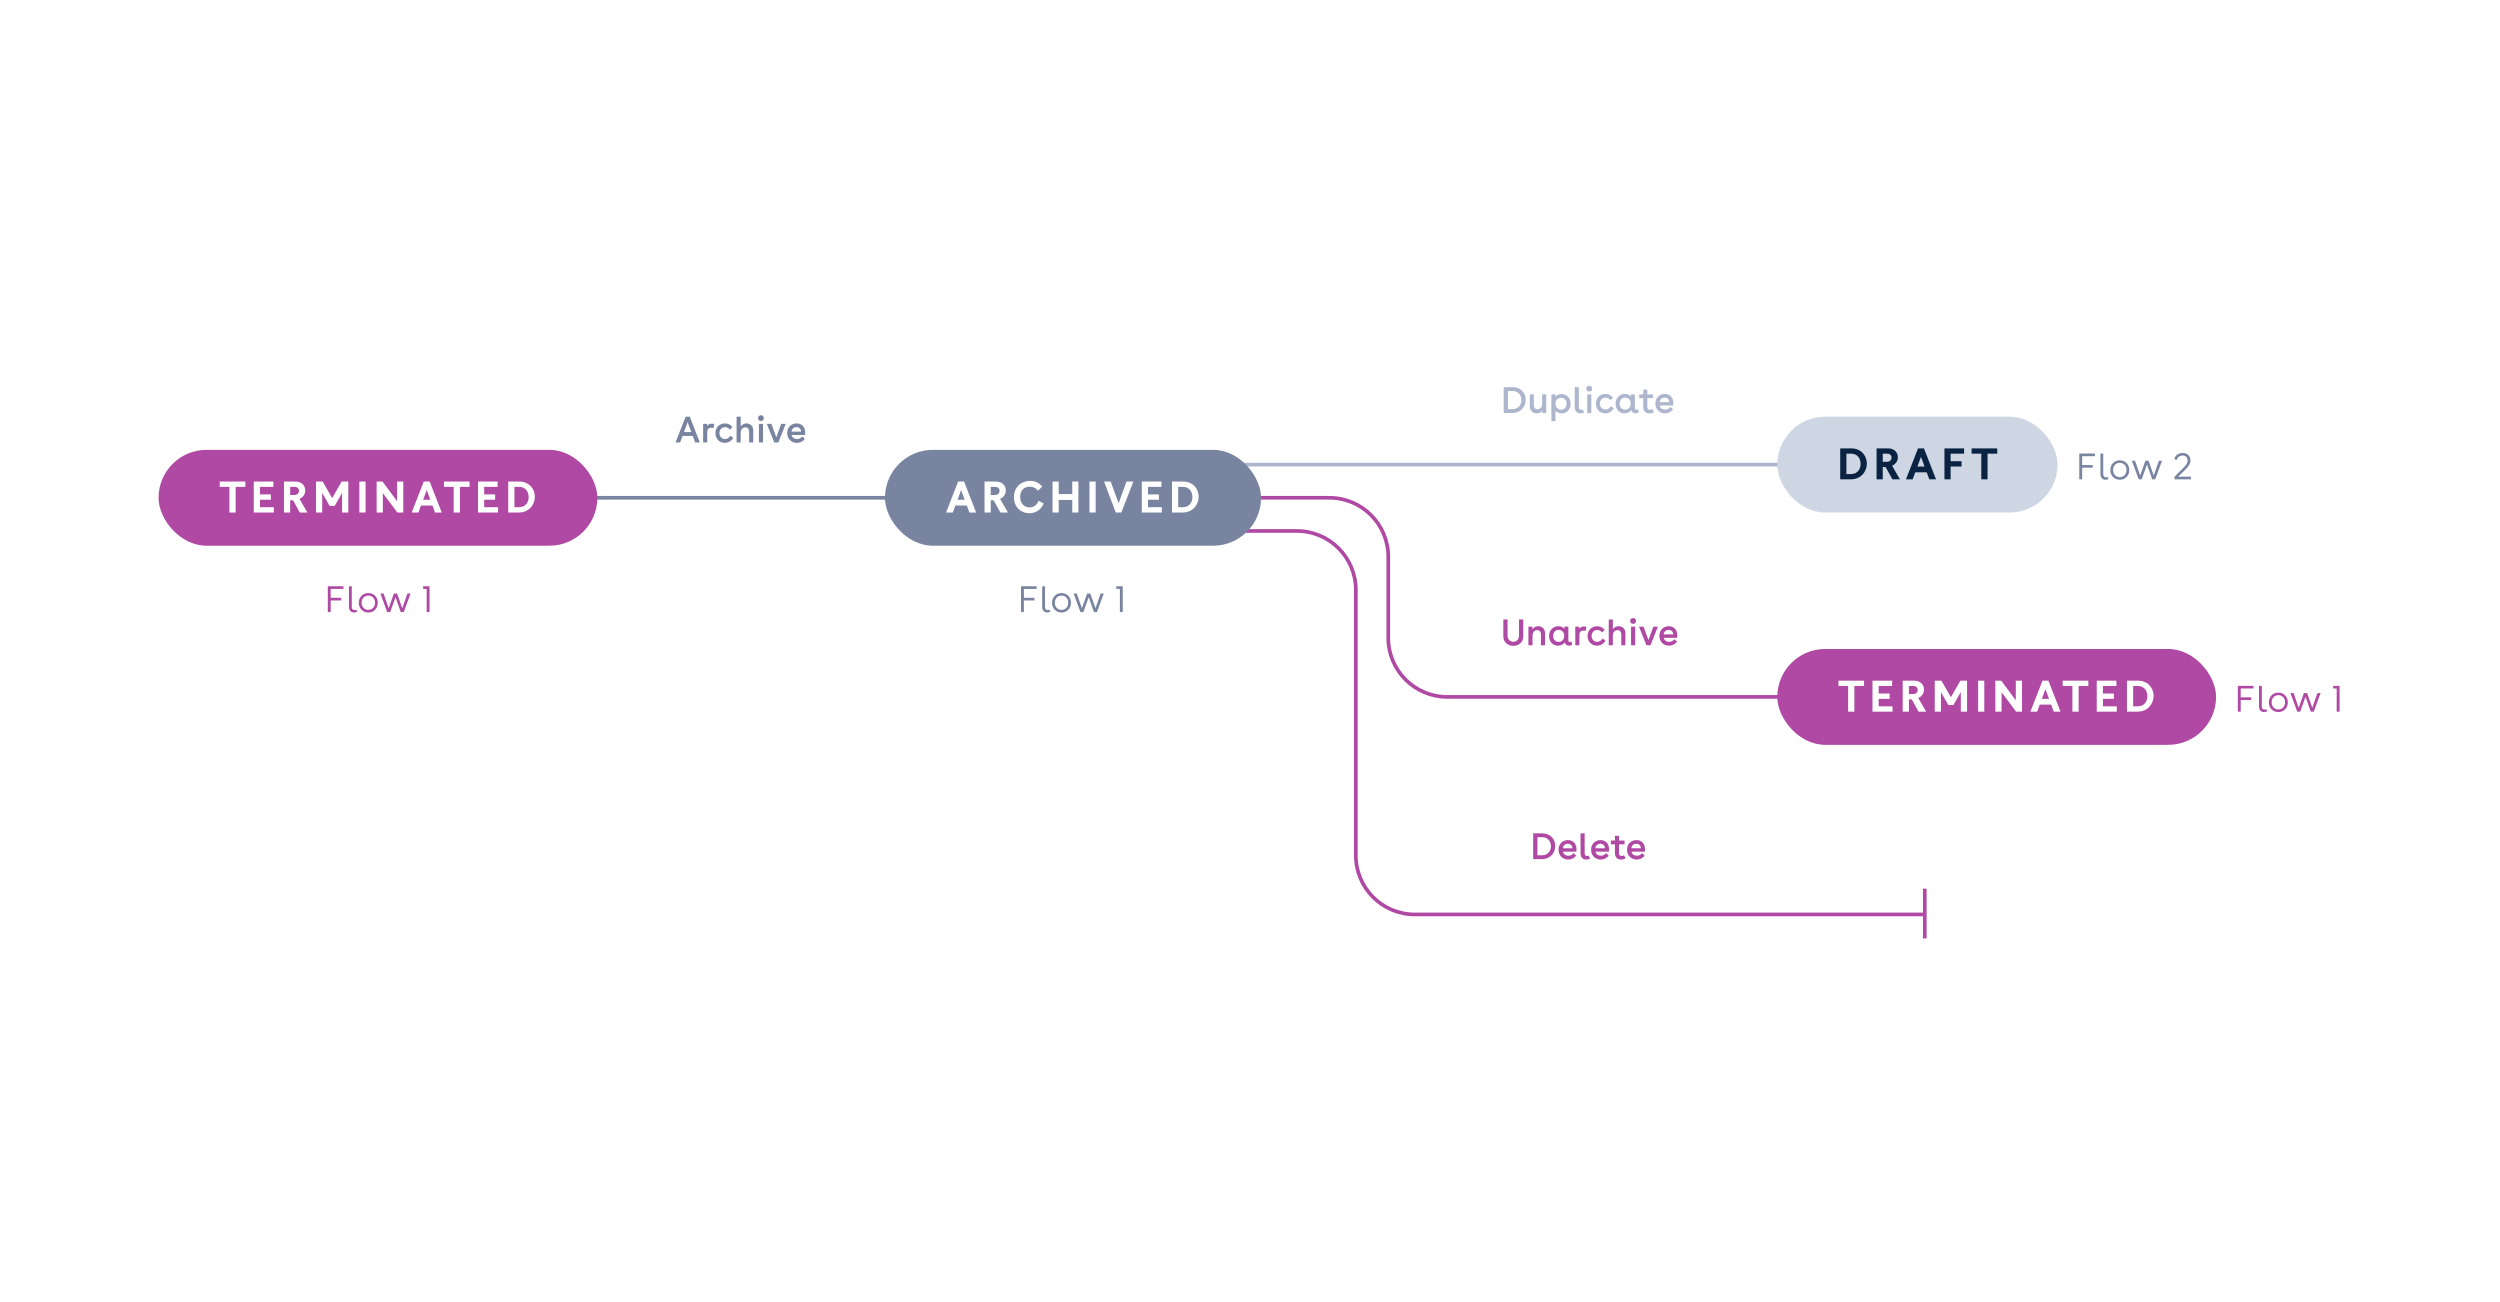 <svg width="678" height="353" viewBox="0 0 678 353" fill="none" xmlns="http://www.w3.org/2000/svg">
<rect width="678" height="353" fill="white"/>
<path d="M262 144H351.703C360.54 144 367.703 151.163 367.703 160V232C367.703 240.837 374.867 248 383.703 248H522" stroke="#AF49A4"/>
<path d="M286 126H543" stroke="#ADB6CD"/>
<path d="M66 135H304" stroke="#7984A0"/>
<rect x="482" y="113" width="76" height="26" rx="13" fill="#CED6E3"/>
<path d="M499.064 130V121.6H502.04C504.812 121.6 506.288 123.64 506.288 125.704C506.288 127.768 504.836 130 501.848 130H499.064ZM502.04 123.04H500.744V128.56H501.98C503.72 128.56 504.596 127.276 504.596 125.8C504.596 124.336 503.732 123.04 502.04 123.04ZM515.273 130H513.221L511.385 126.676H510.605V130H508.925V121.6H512.033C513.725 121.6 514.697 122.68 514.697 124.024C514.697 124.888 514.205 125.848 513.137 126.292L515.273 130ZM511.769 125.236C512.513 125.236 512.993 124.756 512.993 124.108C512.993 123.508 512.561 123.04 511.829 123.04H510.605V125.236H511.769ZM523.229 130L522.521 128.092H519.425L518.717 130H516.893L520.169 121.6H521.777L525.053 130H523.229ZM520.001 126.532H521.945L520.973 123.904L520.001 126.532ZM529.012 126.532V130H527.332V121.6H532.66V123.04H529.012V125.08H531.976V126.532H529.012ZM539.023 123.04V130H537.331V123.04H534.703V121.6H541.651V123.04H539.023Z" fill="#0A2342"/>
<path d="M306 135H360.5C369.337 135 376.5 142.163 376.5 151V173C376.5 181.837 383.663 189 392.5 189H570" stroke="#AF49A4"/>
<rect x="482" y="176" width="119" height="26" rx="13" fill="#AF49A4"/>
<path d="M502.907 186.04V193H501.215V186.04H498.587V184.6H505.535V186.04H502.907ZM513.147 186.04H509.499V188.08H512.463V189.532H509.499V191.56H513.255V193H507.819V184.6H513.147V186.04ZM522.363 193H520.311L518.475 189.676H517.695V193H516.015V184.6H519.123C520.815 184.6 521.787 185.68 521.787 187.024C521.787 187.888 521.295 188.848 520.227 189.292L522.363 193ZM518.859 188.236C519.603 188.236 520.083 187.756 520.083 187.108C520.083 186.508 519.651 186.04 518.919 186.04H517.695V188.236H518.859ZM533.464 184.6V193H531.772V187.672L529.78 191.188H528.376L526.384 187.672V193H524.704V184.6H526.516L529.084 189.088L531.652 184.6H533.464ZM536.462 193V184.6H538.142V193H536.462ZM541.143 193V184.6H542.739L546.687 189.928V184.6H548.367V193H546.771L542.823 187.72V193H541.143ZM556.982 193L556.274 191.092H553.178L552.47 193H550.646L553.922 184.6H555.53L558.806 193H556.982ZM553.754 189.532H555.698L554.726 186.904L553.754 189.532ZM563.725 186.04V193H562.033V186.04H559.405V184.6H566.353V186.04H563.725ZM573.965 186.04H570.317V188.08H573.281V189.532H570.317V191.56H574.073V193H568.637V184.6H573.965V186.04ZM576.833 193V184.6H579.809C582.581 184.6 584.057 186.64 584.057 188.704C584.057 190.768 582.605 193 579.617 193H576.833ZM579.809 186.04H578.513V191.56H579.749C581.489 191.56 582.365 190.276 582.365 188.8C582.365 187.336 581.501 186.04 579.809 186.04Z" fill="white"/>
<rect x="240" y="122" width="102" height="26" rx="13" fill="#7984A0"/>
<path d="M262.906 139L262.198 137.092H259.102L258.394 139H256.57L259.846 130.6H261.454L264.73 139H262.906ZM259.678 135.532H261.622L260.65 132.904L259.678 135.532ZM273.357 139H271.305L269.469 135.676H268.689V139H267.009V130.6H270.117C271.809 130.6 272.781 131.68 272.781 133.024C272.781 133.888 272.289 134.848 271.221 135.292L273.357 139ZM269.853 134.236C270.597 134.236 271.077 133.756 271.077 133.108C271.077 132.508 270.645 132.04 269.913 132.04H268.689V134.236H269.853ZM283.05 136.552C282.318 138.292 280.794 139.192 279.138 139.192C276.918 139.192 274.974 137.572 274.974 134.836C274.974 131.932 277.17 130.408 279.342 130.408C280.494 130.408 281.766 130.84 282.654 131.968L281.466 133.096C280.926 132.256 280.074 131.992 279.306 131.992C277.866 131.992 276.666 132.868 276.666 134.752C276.666 136.552 277.782 137.608 279.21 137.608C280.314 137.608 281.202 136.996 281.67 135.82L283.05 136.552ZM285.452 139V130.6H287.12V133.996H290.792V130.6H292.46V139H290.792V135.58H287.12V139H285.452ZM295.465 139V130.6H297.145V139H295.465ZM307.369 130.6L304.105 139H302.593L299.425 130.6H301.213L303.373 136.48L305.497 130.6H307.369ZM314.982 132.04H311.334V134.08H314.298V135.532H311.334V137.56H315.09V139H309.654V130.6H314.982V132.04ZM317.85 139V130.6H320.826C323.598 130.6 325.074 132.64 325.074 134.704C325.074 136.768 323.622 139 320.634 139H317.85ZM320.826 132.04H319.53V137.56H320.766C322.506 137.56 323.382 136.276 323.382 134.8C323.382 133.336 322.518 132.04 320.826 132.04Z" fill="white"/>
<rect x="43" y="122" width="119" height="26" rx="13" fill="#AF49A4"/>
<path d="M63.907 132.04V139H62.215V132.04H59.587V130.6H66.535V132.04H63.907ZM74.147 132.04H70.499V134.08H73.463V135.532H70.499V137.56H74.255V139H68.819V130.6H74.147V132.04ZM83.363 139H81.311L79.475 135.676H78.695V139H77.015V130.6H80.123C81.815 130.6 82.787 131.68 82.787 133.024C82.787 133.888 82.295 134.848 81.227 135.292L83.363 139ZM79.859 134.236C80.603 134.236 81.083 133.756 81.083 133.108C81.083 132.508 80.651 132.04 79.919 132.04H78.695V134.236H79.859ZM94.463 130.6V139H92.772V133.672L90.779 137.188H89.376L87.383 133.672V139H85.704V130.6H87.516L90.084 135.088L92.651 130.6H94.463ZM97.462 139V130.6H99.142V139H97.462ZM102.143 139V130.6H103.739L107.687 135.928V130.6H109.367V139H107.771L103.823 133.72V139H102.143ZM117.982 139L117.274 137.092H114.178L113.47 139H111.646L114.922 130.6H116.53L119.806 139H117.982ZM114.754 135.532H116.698L115.726 132.904L114.754 135.532ZM124.725 132.04V139H123.033V132.04H120.405V130.6H127.353V132.04H124.725ZM134.965 132.04H131.317V134.08H134.281V135.532H131.317V137.56H135.073V139H129.637V130.6H134.965V132.04ZM137.833 139V130.6H140.809C143.581 130.6 145.057 132.64 145.057 134.704C145.057 136.768 143.605 139 140.617 139H137.833ZM140.809 132.04H139.513V137.56H140.749C142.489 137.56 143.365 136.276 143.365 134.8C143.365 133.336 142.501 132.04 140.809 132.04Z" fill="white"/>
<path d="M407.8 112V105H410.24C412.57 105 413.78 106.67 413.78 108.42C413.78 110.17 412.59 112 410.07 112H407.8ZM410.23 106.05H408.95V110.95H410.17C411.8 110.95 412.61 109.75 412.61 108.5C412.61 107.27 411.81 106.05 410.23 106.05ZM419.335 106.96V112H418.245V111.33C417.905 111.82 417.415 112.11 416.755 112.11C415.845 112.11 414.875 111.51 414.875 110.13V106.96H415.975V109.85C415.975 110.62 416.395 111.01 416.965 111.01C417.605 111.01 418.225 110.51 418.225 109.53V106.96H419.335ZM423.497 106.87C424.677 106.87 425.967 107.74 425.967 109.48C425.967 111.19 424.757 112.11 423.517 112.11C422.927 112.11 422.287 111.89 421.847 111.39V114.21H420.737V106.96H421.827V107.65C422.187 107.17 422.787 106.87 423.497 106.87ZM423.377 111.1C424.137 111.1 424.867 110.55 424.867 109.47C424.867 108.38 424.117 107.86 423.367 107.86C422.607 107.86 421.847 108.39 421.847 109.46C421.847 110.55 422.617 111.1 423.377 111.1ZM429.615 111.88C429.305 112.03 428.965 112.11 428.635 112.11C427.815 112.11 427.065 111.63 427.065 110.43V105H428.175V110.37C428.175 110.94 428.455 111.14 428.815 111.14C428.955 111.14 429.105 111.11 429.255 111.05L429.615 111.88ZM430.217 105.4C430.217 104.95 430.557 104.61 431.007 104.61C431.457 104.61 431.807 104.95 431.807 105.4C431.807 105.85 431.457 106.19 431.007 106.19C430.557 106.19 430.217 105.85 430.217 105.4ZM430.457 112V106.96H431.567V112H430.457ZM437.65 110.72C437.18 111.62 436.26 112.11 435.34 112.11C434.07 112.11 432.81 111.19 432.81 109.47C432.81 107.72 434.09 106.83 435.38 106.83C436.15 106.83 436.93 107.15 437.44 107.83L436.7 108.53C436.39 108.05 435.9 107.85 435.43 107.85C434.67 107.85 433.9 108.39 433.9 109.46C433.9 110.51 434.66 111.06 435.41 111.06C435.89 111.06 436.5 110.83 436.84 110.16L437.65 110.72ZM444.462 111.71C444.222 111.98 443.882 112.1 443.552 112.1C443.062 112.1 442.542 111.83 442.402 111.23C441.972 111.83 441.232 112.11 440.562 112.11C439.342 112.11 438.152 111.19 438.152 109.48C438.152 107.7 439.432 106.83 440.682 106.83C441.262 106.83 441.932 107.02 442.282 107.58V106.96H443.372V110.64C443.372 110.99 443.552 111.1 443.742 111.1C443.872 111.1 444.042 111.04 444.142 110.97L444.462 111.71ZM440.732 111.1C441.492 111.1 442.262 110.55 442.262 109.45C442.262 108.35 441.502 107.82 440.742 107.82C440.002 107.82 439.252 108.34 439.252 109.46C439.252 110.56 439.982 111.1 440.732 111.1ZM448.533 111.77C448.163 111.99 447.723 112.11 447.313 112.11C446.453 112.11 445.653 111.59 445.653 110.43V107.98H444.563V106.96H445.653V105.67H446.753V106.96H448.263V107.98H446.753V110.37C446.753 110.93 447.073 111.14 447.463 111.14C447.683 111.14 447.913 111.06 448.133 110.95L448.533 111.77ZM453.803 109.34C453.803 109.51 453.803 109.71 453.763 109.97H450.133C450.303 110.76 450.943 111.07 451.593 111.07C452.143 111.07 452.663 110.85 453.013 110.36L453.723 111.05C453.163 111.76 452.393 112.11 451.553 112.11C450.243 112.11 448.933 111.18 448.933 109.45C448.933 107.73 450.193 106.83 451.503 106.83C452.733 106.83 453.803 107.64 453.803 109.34ZM451.453 107.82C450.803 107.82 450.193 108.23 450.103 109.05H452.693C452.673 108.22 452.093 107.82 451.453 107.82Z" fill="#ADB6CD"/>
<path d="M410.41 175.16C409.07 175.16 407.7 174.31 407.7 172.55V168H408.85V172.33C408.85 173.52 409.61 174.05 410.41 174.05C411.19 174.05 411.96 173.54 411.96 172.33V168H413.11V172.55C413.11 174.32 411.75 175.16 410.41 175.16ZM414.507 175V169.96H415.597V170.68C415.967 170.08 416.587 169.83 417.197 169.83C418.127 169.83 419.017 170.45 419.017 171.71V175H417.907V172.1C417.907 171.25 417.457 170.89 416.887 170.89C416.197 170.89 415.617 171.42 415.617 172.39V175H414.507ZM426.425 174.71C426.185 174.98 425.845 175.1 425.515 175.1C425.025 175.1 424.505 174.83 424.365 174.23C423.935 174.83 423.195 175.11 422.525 175.11C421.305 175.11 420.115 174.19 420.115 172.48C420.115 170.7 421.395 169.83 422.645 169.83C423.225 169.83 423.895 170.02 424.245 170.58V169.96H425.335V173.64C425.335 173.99 425.515 174.1 425.705 174.1C425.835 174.1 426.005 174.04 426.105 173.97L426.425 174.71ZM422.695 174.1C423.455 174.1 424.225 173.55 424.225 172.45C424.225 171.35 423.465 170.82 422.705 170.82C421.965 170.82 421.215 171.34 421.215 172.46C421.215 173.56 421.945 174.1 422.695 174.1ZM429.591 169.89C429.821 169.89 430.061 169.94 430.251 170.01L430.001 171.13C429.791 171.04 429.571 171 429.361 171C428.801 171 428.331 171.34 428.331 172.21V175H427.221V169.96H428.311V170.57C428.581 170.08 429.101 169.89 429.591 169.89ZM435.394 173.72C434.924 174.62 434.004 175.11 433.084 175.11C431.814 175.11 430.554 174.19 430.554 172.47C430.554 170.72 431.834 169.83 433.124 169.83C433.894 169.83 434.674 170.15 435.184 170.83L434.444 171.53C434.134 171.05 433.644 170.85 433.174 170.85C432.414 170.85 431.644 171.39 431.644 172.46C431.644 173.51 432.404 174.06 433.154 174.06C433.634 174.06 434.244 173.83 434.584 173.16L435.394 173.72ZM438.984 169.83C439.914 169.83 440.804 170.45 440.804 171.71V175H439.694V172.1C439.694 171.25 439.244 170.89 438.674 170.89C437.984 170.89 437.404 171.42 437.404 172.39V175H436.294V168H437.404V170.69C437.774 170.09 438.364 169.83 438.984 169.83ZM442.102 168.4C442.102 167.95 442.442 167.61 442.892 167.61C443.342 167.61 443.692 167.95 443.692 168.4C443.692 168.85 443.342 169.19 442.892 169.19C442.442 169.19 442.102 168.85 442.102 168.4ZM442.342 175V169.96H443.452V175H442.342ZM449.615 169.96L447.605 175H446.515L444.495 169.96H445.735L447.065 173.62L448.385 169.96H449.615ZM454.887 172.34C454.887 172.51 454.887 172.71 454.847 172.97H451.217C451.387 173.76 452.027 174.07 452.677 174.07C453.227 174.07 453.747 173.85 454.097 173.36L454.807 174.05C454.247 174.76 453.477 175.11 452.637 175.11C451.327 175.11 450.017 174.18 450.017 172.45C450.017 170.73 451.277 169.83 452.587 169.83C453.817 169.83 454.887 170.64 454.887 172.34ZM452.537 170.82C451.887 170.82 451.277 171.23 451.187 172.05H453.777C453.757 171.22 453.177 170.82 452.537 170.82Z" fill="#AF49A4"/>
<path d="M187.87 118.23H185.11L184.46 120H183.2L185.94 113H187.07L189.79 120H188.53L187.87 118.23ZM187.49 117.18L186.49 114.5L185.5 117.18H187.49ZM193.062 114.89C193.292 114.89 193.532 114.94 193.722 115.01L193.472 116.13C193.262 116.04 193.042 116 192.832 116C192.272 116 191.802 116.34 191.802 117.21V120H190.692V114.96H191.782V115.57C192.052 115.08 192.572 114.89 193.062 114.89ZM198.865 118.72C198.395 119.62 197.475 120.11 196.555 120.11C195.285 120.11 194.025 119.19 194.025 117.47C194.025 115.72 195.305 114.83 196.595 114.83C197.365 114.83 198.145 115.15 198.655 115.83L197.915 116.53C197.605 116.05 197.115 115.85 196.645 115.85C195.885 115.85 195.115 116.39 195.115 117.46C195.115 118.51 195.875 119.06 196.625 119.06C197.105 119.06 197.715 118.83 198.055 118.16L198.865 118.72ZM202.454 114.83C203.384 114.83 204.274 115.45 204.274 116.71V120H203.164V117.1C203.164 116.25 202.714 115.89 202.144 115.89C201.454 115.89 200.874 116.42 200.874 117.39V120H199.764V113H200.874V115.69C201.244 115.09 201.834 114.83 202.454 114.83ZM205.573 113.4C205.573 112.95 205.913 112.61 206.363 112.61C206.813 112.61 207.163 112.95 207.163 113.4C207.163 113.85 206.813 114.19 206.363 114.19C205.913 114.19 205.573 113.85 205.573 113.4ZM205.813 120V114.96H206.923V120H205.813ZM213.086 114.96L211.076 120H209.986L207.966 114.96H209.206L210.536 118.62L211.856 114.96H213.086ZM218.358 117.34C218.358 117.51 218.358 117.71 218.318 117.97H214.688C214.858 118.76 215.498 119.07 216.148 119.07C216.698 119.07 217.218 118.85 217.568 118.36L218.278 119.05C217.718 119.76 216.948 120.11 216.108 120.11C214.798 120.11 213.488 119.18 213.488 117.45C213.488 115.73 214.748 114.83 216.058 114.83C217.288 114.83 218.358 115.64 218.358 117.34ZM216.008 115.82C215.358 115.82 214.748 116.23 214.658 117.05H217.248C217.228 116.22 216.648 115.82 216.008 115.82Z" fill="#7984A0"/>
<path d="M415.8 233V226H418.24C420.57 226 421.78 227.67 421.78 229.42C421.78 231.17 420.59 233 418.07 233H415.8ZM418.23 227.05H416.95V231.95H418.17C419.8 231.95 420.61 230.75 420.61 229.5C420.61 228.27 419.81 227.05 418.23 227.05ZM427.545 230.34C427.545 230.51 427.545 230.71 427.505 230.97H423.875C424.045 231.76 424.685 232.07 425.335 232.07C425.885 232.07 426.405 231.85 426.755 231.36L427.465 232.05C426.905 232.76 426.135 233.11 425.295 233.11C423.985 233.11 422.675 232.18 422.675 230.45C422.675 228.73 423.935 227.83 425.245 227.83C426.475 227.83 427.545 228.64 427.545 230.34ZM425.195 228.82C424.545 228.82 423.935 229.23 423.845 230.05H426.435C426.415 229.22 425.835 228.82 425.195 228.82ZM431.199 232.88C430.889 233.03 430.549 233.11 430.219 233.11C429.399 233.11 428.649 232.63 428.649 231.43V226H429.759V231.37C429.759 231.94 430.039 232.14 430.399 232.14C430.539 232.14 430.689 232.11 430.839 232.05L431.199 232.88ZM436.374 230.34C436.374 230.51 436.374 230.71 436.334 230.97H432.704C432.874 231.76 433.514 232.07 434.164 232.07C434.714 232.07 435.234 231.85 435.584 231.36L436.294 232.05C435.734 232.76 434.964 233.11 434.124 233.11C432.814 233.11 431.504 232.18 431.504 230.45C431.504 228.73 432.764 227.83 434.074 227.83C435.304 227.83 436.374 228.64 436.374 230.34ZM434.024 228.82C433.374 228.82 432.764 229.23 432.674 230.05H435.264C435.244 229.22 434.664 228.82 434.024 228.82ZM440.85 232.77C440.48 232.99 440.04 233.11 439.63 233.11C438.77 233.11 437.97 232.59 437.97 231.43V228.98H436.88V227.96H437.97V226.67H439.07V227.96H440.58V228.98H439.07V231.37C439.07 231.93 439.39 232.14 439.78 232.14C440 232.14 440.23 232.06 440.45 231.95L440.85 232.77ZM446.12 230.34C446.12 230.51 446.12 230.71 446.08 230.97H442.45C442.62 231.76 443.26 232.07 443.91 232.07C444.46 232.07 444.98 231.85 445.33 231.36L446.04 232.05C445.48 232.76 444.71 233.11 443.87 233.11C442.56 233.11 441.25 232.18 441.25 230.45C441.25 228.73 442.51 227.83 443.82 227.83C445.05 227.83 446.12 228.64 446.12 230.34ZM443.77 228.82C443.12 228.82 442.51 229.23 442.42 230.05H445.01C444.99 229.22 444.41 228.82 443.77 228.82Z" fill="#AF49A4"/>
<path d="M522 241V254.5" stroke="#AF49A4"/>
<path d="M93.14 159.72H89.68V162.12H92.54V162.84H89.68V166H88.9V159H93.14V159.72ZM96.86 165.89C96.61 166.03 96.3 166.11 96 166.11C95.31 166.11 94.64 165.69 94.64 164.57V159H95.4V164.58C95.4 165.21 95.73 165.45 96.12 165.45C96.28 165.45 96.44 165.4 96.6 165.34L96.86 165.89ZM99.889 160.83C101.379 160.83 102.459 161.96 102.459 163.47C102.459 164.98 101.379 166.11 99.889 166.11C98.399 166.11 97.309 164.98 97.309 163.47C97.309 161.96 98.399 160.83 99.889 160.83ZM99.889 161.52C98.819 161.52 98.069 162.34 98.069 163.46C98.069 164.58 98.819 165.4 99.889 165.4C100.949 165.4 101.709 164.58 101.709 163.46C101.709 162.34 100.949 161.52 99.889 161.52ZM111.343 160.96L109.493 166H108.683L107.263 161.95L105.823 166H105.013L103.163 160.96H104.023L105.413 164.96L106.823 160.96H107.683L109.093 164.96L110.483 160.96H111.343ZM115.71 166V159.72H114.75V159H116.49V166H115.71Z" fill="#AF49A4"/>
<path d="M281.14 159.72H277.68V162.12H280.54V162.84H277.68V166H276.9V159H281.14V159.72ZM284.86 165.89C284.61 166.03 284.3 166.11 284 166.11C283.31 166.11 282.64 165.69 282.64 164.57V159H283.4V164.58C283.4 165.21 283.73 165.45 284.12 165.45C284.28 165.45 284.44 165.4 284.6 165.34L284.86 165.89ZM287.889 160.83C289.379 160.83 290.459 161.96 290.459 163.47C290.459 164.98 289.379 166.11 287.889 166.11C286.399 166.11 285.309 164.98 285.309 163.47C285.309 161.96 286.399 160.83 287.889 160.83ZM287.889 161.52C286.819 161.52 286.069 162.34 286.069 163.46C286.069 164.58 286.819 165.4 287.889 165.4C288.949 165.4 289.709 164.58 289.709 163.46C289.709 162.34 288.949 161.52 287.889 161.52ZM299.343 160.96L297.493 166H296.683L295.263 161.95L293.823 166H293.013L291.163 160.96H292.023L293.413 164.96L294.823 160.96H295.683L297.093 164.96L298.483 160.96H299.343ZM303.71 166V159.72H302.75V159H304.49V166H303.71Z" fill="#7984A0"/>
<path d="M568.14 123.72H564.68V126.12H567.54V126.84H564.68V130H563.9V123H568.14V123.72ZM571.86 129.89C571.61 130.03 571.3 130.11 571 130.11C570.31 130.11 569.64 129.69 569.64 128.57V123H570.4V128.58C570.4 129.21 570.73 129.45 571.12 129.45C571.28 129.45 571.44 129.4 571.6 129.34L571.86 129.89ZM574.889 124.83C576.379 124.83 577.459 125.96 577.459 127.47C577.459 128.98 576.379 130.11 574.889 130.11C573.399 130.11 572.309 128.98 572.309 127.47C572.309 125.96 573.399 124.83 574.889 124.83ZM574.889 125.52C573.819 125.52 573.069 126.34 573.069 127.46C573.069 128.58 573.819 129.4 574.889 129.4C575.949 129.4 576.709 128.58 576.709 127.46C576.709 126.34 575.949 125.52 574.889 125.52ZM586.343 124.96L584.493 130H583.683L582.263 125.95L580.823 130H580.013L578.163 124.96H579.023L580.413 128.96L581.823 124.96H582.683L584.093 128.96L585.483 124.96H586.343ZM594.18 129.28V130H589.72V129.29L592.16 126.86C592.85 126.17 593.29 125.57 593.29 124.87C593.29 124.05 592.68 123.53 591.94 123.53C591.29 123.53 590.55 123.87 590.31 124.73L589.65 124.49C589.96 123.36 591 122.84 591.98 122.84C593.1 122.84 594.05 123.58 594.05 124.85C594.05 125.67 593.66 126.39 592.64 127.39L590.7 129.28H594.18Z" fill="#7984A0"/>
<path d="M611.14 186.72H607.68V189.12H610.54V189.84H607.68V193H606.9V186H611.14V186.72ZM614.86 192.89C614.61 193.03 614.3 193.11 614 193.11C613.31 193.11 612.64 192.69 612.64 191.57V186H613.4V191.58C613.4 192.21 613.73 192.45 614.12 192.45C614.28 192.45 614.44 192.4 614.6 192.34L614.86 192.89ZM617.889 187.83C619.379 187.83 620.459 188.96 620.459 190.47C620.459 191.98 619.379 193.11 617.889 193.11C616.399 193.11 615.309 191.98 615.309 190.47C615.309 188.96 616.399 187.83 617.889 187.83ZM617.889 188.52C616.819 188.52 616.069 189.34 616.069 190.46C616.069 191.58 616.819 192.4 617.889 192.4C618.949 192.4 619.709 191.58 619.709 190.46C619.709 189.34 618.949 188.52 617.889 188.52ZM629.343 187.96L627.493 193H626.683L625.263 188.95L623.823 193H623.013L621.163 187.96H622.023L623.413 191.96L624.823 187.96H625.683L627.093 191.96L628.483 187.96H629.343ZM633.71 193V186.72H632.75V186H634.49V193H633.71Z" fill="#AF49A4"/>
</svg>
